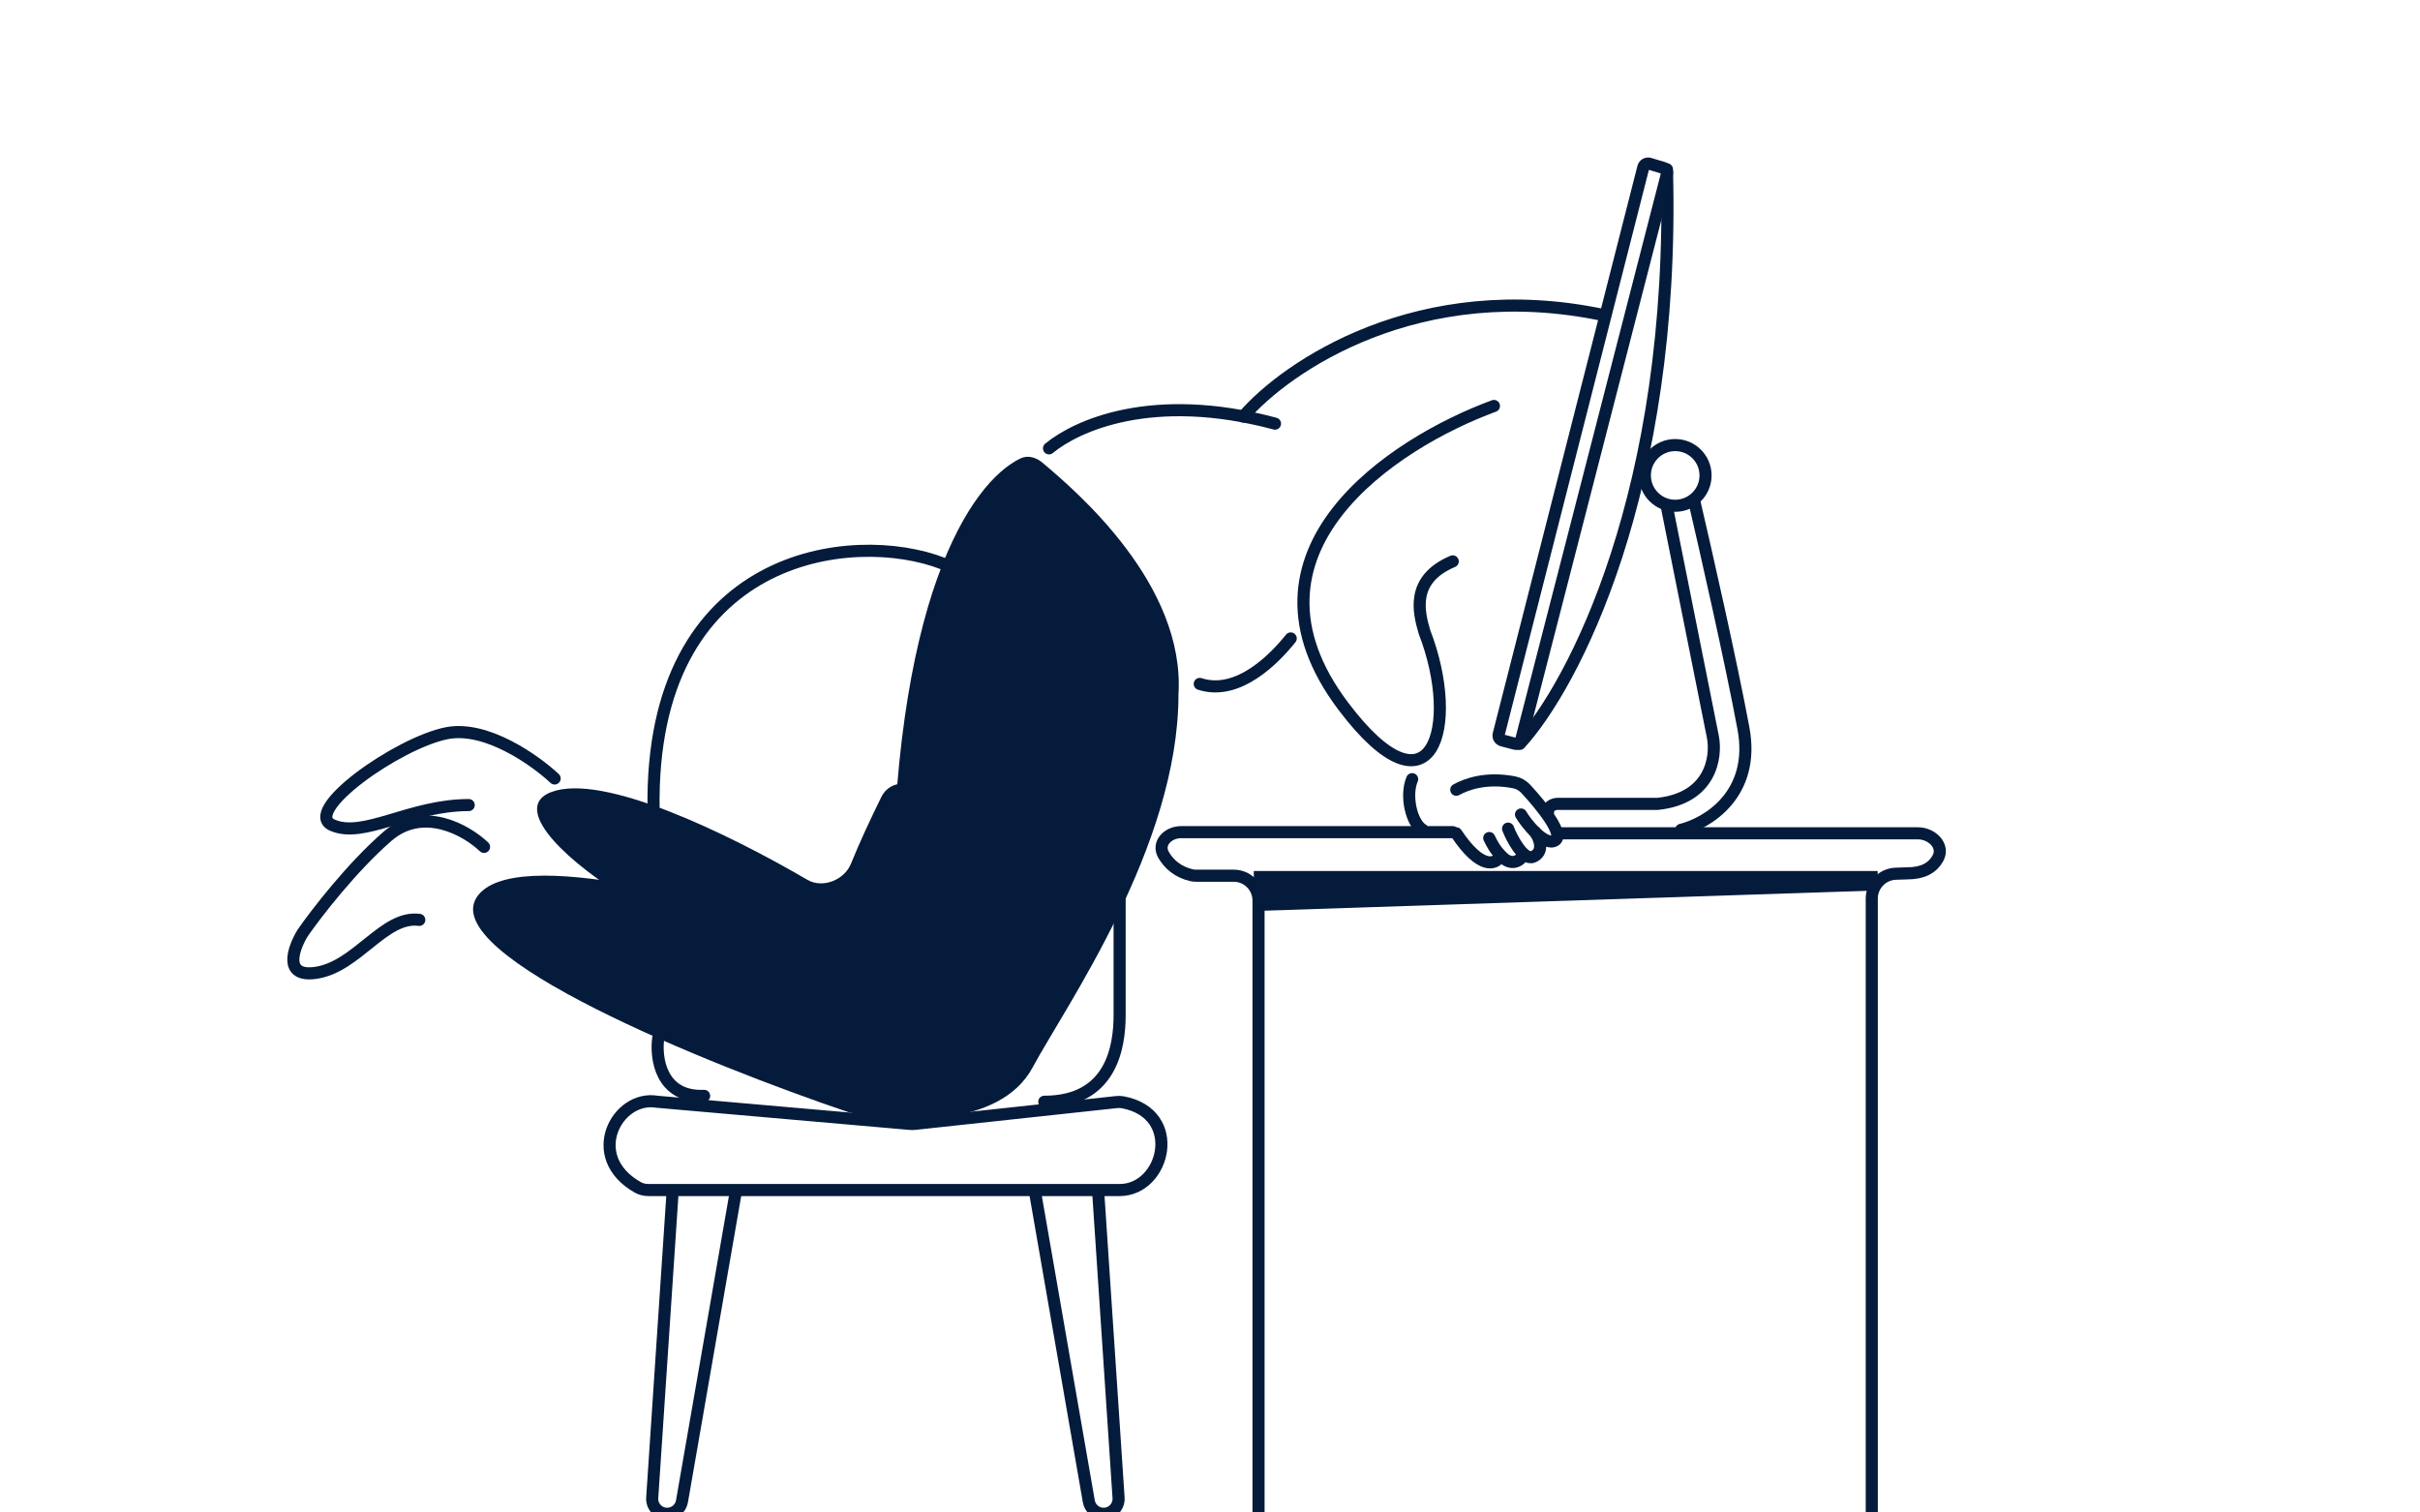 <svg width="400" height="250" viewBox="0 0 400 250" fill="none" xmlns="http://www.w3.org/2000/svg">
<g clip-path="url(#clip0_2905_16925)">
<path d="M271.622 27.651L247.716 121.383C247.605 121.82 247.866 122.266 248.302 122.38L250.413 122.936C250.853 123.052 251.303 122.787 251.417 122.346L275.528 28.753C275.638 28.326 275.391 27.889 274.969 27.762L272.654 27.067C272.206 26.933 271.738 27.198 271.622 27.651Z" stroke="#051B3B" stroke-width="2" stroke-linecap="round"/>
<path d="M147.446 152.534C147.329 99.124 160.39 79.753 168.672 75.773C169.873 75.196 171.252 75.594 172.272 76.451C178.116 81.353 195.915 96.649 194.788 114.806C194.788 139.908 176.113 166.346 170.666 176.465C165.218 186.584 148.162 185.611 140.315 183.859C117.098 176.01 72.299 157.901 78.836 148.248C84.809 139.428 120.376 149.112 141.852 156.539C144.586 157.484 147.453 155.427 147.446 152.534Z" fill="#051B3B"/>
<path d="M198.306 113.046C204.704 115.126 210.782 108.727 213.341 105.528" stroke="#051B3B" stroke-width="2" stroke-linecap="round"/>
<path d="M80.005 139.983C77.151 137.258 69.966 133.094 64.051 138.232C58.137 143.369 52.248 151.01 50.043 154.188C48.487 156.718 46.736 161.583 52.184 160.804C58.993 159.831 63.468 151.27 69.304 152.048" stroke="#051B3B" stroke-width="2" stroke-linecap="round"/>
<path d="M140.668 142.733C142.021 139.372 143.884 135.375 145.668 131.744C147.171 128.686 151.41 128.849 152.46 132.09C156.68 145.11 158.221 161.998 142.261 161.87C117.941 161.676 78.835 135.6 91.093 130.929C99.612 127.683 120.397 137.813 133.446 145.419C135.989 146.902 139.569 145.465 140.668 142.733Z" fill="#051B3B"/>
<path d="M91.676 128.675C88.446 125.649 80.364 119.916 73.874 121.186C65.761 122.775 49.762 134.122 54.945 136.392C60.127 138.661 67.746 133.07 77.473 133.07" stroke="#051B3B" stroke-width="2" stroke-linecap="round"/>
<path d="M155.879 93.164C141.018 87.352 107.305 91.181 108.03 133.849" stroke="#051B3B" stroke-width="2" stroke-linecap="round"/>
<path d="M185.062 133.849V167.781C185.062 173.06 183.701 182.109 172.611 182.109" stroke="#051B3B" stroke-width="2" stroke-linecap="round"/>
<path d="M151.22 185.762L184.545 182.164C184.888 182.127 185.244 182.131 185.583 182.195C195.659 184.093 192.524 196.703 185.062 196.703H107.203C106.587 196.703 105.972 196.571 105.435 196.269C96.475 191.222 101.988 180.974 108.602 182.108L150.421 185.77C150.687 185.793 150.955 185.791 151.22 185.762Z" stroke="#051B3B" stroke-width="2" stroke-linecap="round"/>
<path d="M111.181 196.897L107.805 247.572C107.71 249.003 108.845 250.217 110.279 250.217C111.484 250.217 112.515 249.349 112.722 248.162L121.637 196.897" stroke="#051B3B" stroke-width="2" stroke-linecap="round"/>
<path d="M181.511 196.897L184.887 247.572C184.982 249.003 183.846 250.217 182.413 250.217C181.208 250.217 180.176 249.349 179.97 248.162L171.055 196.897" stroke="#051B3B" stroke-width="2" stroke-linecap="round"/>
<path d="M108.797 171.6C108.343 174.908 109.225 181.447 116.385 181.136" stroke="#051B3B" stroke-width="2" stroke-linecap="round"/>
<path d="M173.39 74.108C177.864 70.411 190.355 64.573 210.744 70.021" stroke="#051B3B" stroke-width="2" stroke-linecap="round"/>
<path d="M205.491 68.854C212.625 60.551 234.558 45.58 265.22 52.118" stroke="#051B3B" stroke-width="2" stroke-linecap="round"/>
<path d="M246.931 67.102C230.329 73.2 202.746 91.164 222.028 116.724C236.708 136.183 241.483 120.032 235.452 104.465C234.48 101.157 233.118 95.747 240.122 92.789" stroke="#051B3B" stroke-width="2" stroke-linecap="round"/>
<path d="M233.413 128.789C232.246 131.513 233.297 136.067 235.164 137.157" stroke="#051B3B" stroke-width="2" stroke-linecap="round"/>
<path d="M240.706 130.54C242.33 129.638 245.627 128.401 250.289 129.313C251.023 129.457 251.685 129.849 252.195 130.397C254.844 133.248 258.597 137.922 257.048 138.908C255.336 139.998 252.184 135.99 251.406 134.627" stroke="#051B3B" stroke-width="2" stroke-linecap="round"/>
<path d="M253.741 137.546C254.908 139.297 254.908 141.049 253.352 141.633C251.795 142.217 249.849 138.519 249.266 136.963" stroke="#051B3B" stroke-width="2" stroke-linecap="round"/>
<path d="M251.795 141.244C251.536 142.03 250.01 143.367 248.293 141.633C247.126 140.454 246.737 139.687 246.153 138.519" stroke="#051B3B" stroke-width="2" stroke-linecap="round"/>
<path d="M240.122 137.546H195.245C193.036 137.546 191.221 139.405 192.33 141.314C193.167 142.755 194.6 144.122 196.945 144.667C197.192 144.725 197.447 144.746 197.701 144.746H203.915C206.182 144.746 208.021 146.584 208.021 148.852V262.067C208.021 264.335 209.858 266.173 212.126 266.173H283.119" stroke="#051B3B" stroke-width="2" stroke-linecap="round"/>
<path d="M207.241 143.968V150.584L310.356 147.182V143.968H207.241Z" fill="#051B3B"/>
<path d="M309.383 251.5V148.523C309.383 146.309 311.139 144.493 313.351 144.419L315.22 144.357C317.672 144.357 319.366 143.585 320.323 141.845C321.443 139.812 319.328 137.74 317.007 137.74H257.632" stroke="#051B3B" stroke-width="2" stroke-linecap="round"/>
<path d="M247.903 141.633C247.191 142.865 244.752 143.812 240.706 137.74" stroke="#051B3B" stroke-width="2" stroke-linecap="round"/>
<path d="M251.211 122.952C259.967 113.416 276.932 81.23 275.531 27.989" stroke="#051B3B" stroke-width="2" stroke-linecap="round"/>
<path d="M276.892 83.6C279.662 83.6 281.908 81.354 281.908 78.584C281.908 75.813 279.662 73.567 276.892 73.567C274.122 73.567 271.876 75.813 271.876 78.584C271.876 81.354 274.122 83.6 276.892 83.6Z" stroke="#051B3B" stroke-width="2"/>
<path d="M275.531 83.838L283.119 121.784C283.767 125.092 282.846 131.941 273.974 132.876H257.826C257.178 132.811 255.88 132.992 255.88 134.238" stroke="#051B3B" stroke-width="2" stroke-linecap="round"/>
<path d="M277.866 137.157C282.146 136.119 290.2 131.319 288.177 120.422C286.153 109.524 281.886 90.713 280.005 82.67" stroke="#051B3B" stroke-width="2" stroke-linecap="round"/>
</g>
<defs>
<clipPath id="clip0_2905_16925">
<rect width="400" height="250" fill="white"/>
</clipPath>
</defs>
</svg>
